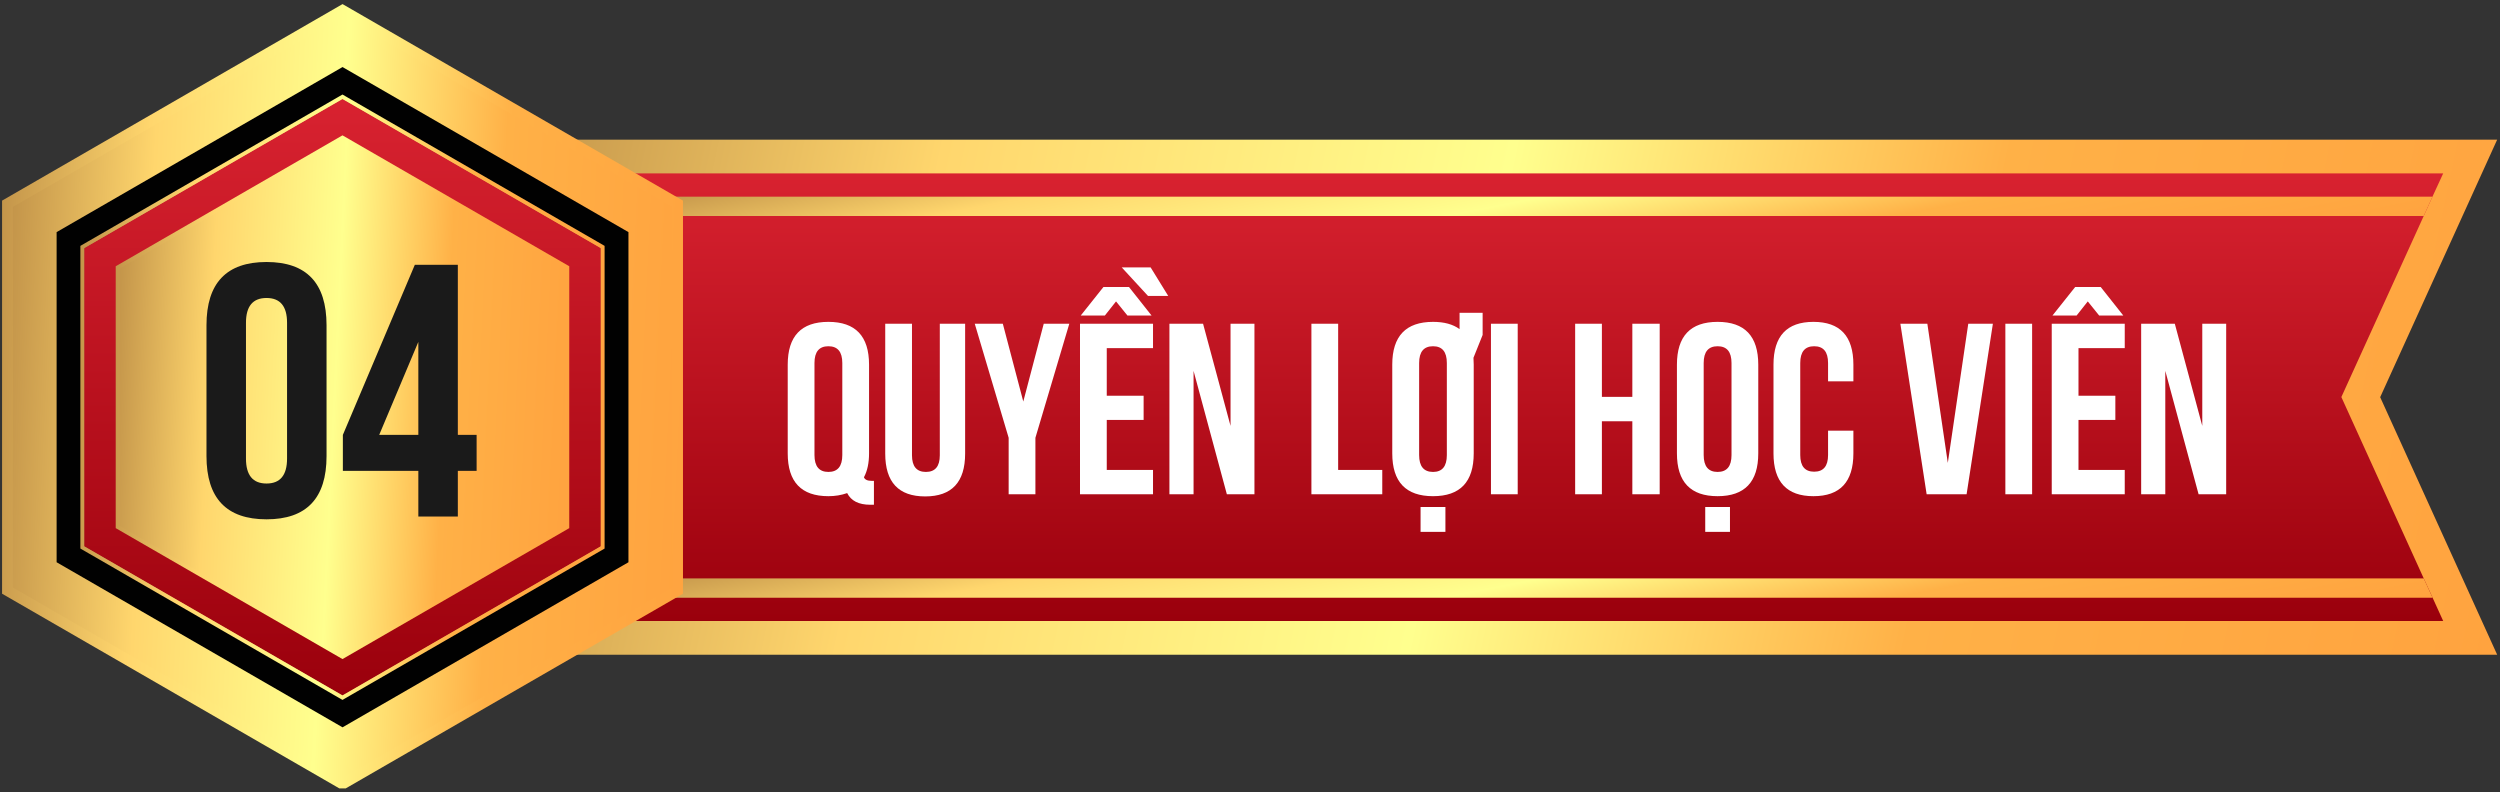 <svg width="306" height="97" viewBox="0 0 306 97" fill="none" xmlns="http://www.w3.org/2000/svg">
<rect x="0" y="0" width="306" height="97" fill="#333333" stroke="none"/>
<g clip-path="url(#clip0_505_4357)">
<path d="M305.655 80.138L291.334 48.616L305.655 17.093H60.332V80.138H305.655Z" fill="url(#paint0_linear_505_4357)"/>
<path d="M70.954 76.01H299.047L297.751 73.162L296.663 70.793L286.582 48.6L296.663 26.438L297.735 24.07L299.047 21.222H70.954V76.01Z" fill="url(#paint1_linear_505_4357)"/>
<path d="M76.206 26.438H296.663L297.735 24.07H76.206V26.438Z" fill="url(#paint2_linear_505_4357)"/>
<path d="M75.5 73.162H297.751L296.662 70.793H75.5V73.162Z" fill="url(#paint3_linear_505_4357)"/>
<path d="M96.417 44.636C96.417 41.142 98.076 39.396 101.395 39.396C104.713 39.396 106.372 41.142 106.372 44.636V55.493C106.372 56.667 106.164 57.642 105.746 58.419C105.863 58.71 106.173 58.855 106.678 58.855H106.969V61.781H106.518C105.111 61.781 104.17 61.305 103.694 60.355C102.976 60.607 102.21 60.733 101.395 60.733C98.076 60.733 96.417 58.986 96.417 55.493V44.636ZM99.692 55.697C99.692 57.075 100.259 57.764 101.395 57.764C102.53 57.764 103.098 57.075 103.098 55.697V44.432C103.098 43.064 102.53 42.38 101.395 42.38C100.259 42.38 99.692 43.064 99.692 44.432V55.697ZM111.627 39.629V55.726C111.627 57.084 112.194 57.764 113.329 57.764C114.465 57.764 115.032 57.084 115.032 55.726V39.629H118.132V55.522C118.132 59.015 116.502 60.762 113.242 60.762C109.982 60.762 108.352 59.015 108.352 55.522V39.629H111.627ZM123.459 53.587L119.311 39.629H122.746L125.25 49.147L127.753 39.629H130.882L126.734 53.587V60.5H123.459V53.587ZM135.467 48.434H139.979V51.403H135.467V57.516H141.129V60.5H132.192V39.629H141.129V42.612H135.467V48.434ZM140.838 32.73L142.992 36.223H140.517L137.301 32.73H140.838ZM132.28 38.624L135.059 35.131H138.189L140.954 38.624H138L136.602 36.892L135.234 38.624H132.28ZM146.092 45.392V60.5H143.137V39.629H147.256L150.618 52.131V39.629H153.544V60.5H150.167L146.092 45.392ZM160.516 39.629H163.79V57.516H169.19V60.5H160.516V39.629ZM173.702 55.697C173.702 57.075 174.27 57.764 175.405 57.764C176.53 57.764 177.093 57.075 177.093 55.697V44.432C177.093 43.064 176.53 42.38 175.405 42.38C174.27 42.38 173.702 43.064 173.702 44.432V55.697ZM176.919 62.057V65.099H173.877V62.057H176.919ZM180.353 43.791C180.373 44.063 180.383 44.344 180.383 44.636V55.493C180.383 58.986 178.723 60.733 175.405 60.733C172.077 60.733 170.413 58.986 170.413 55.493V44.636C170.413 41.142 172.077 39.396 175.405 39.396C176.763 39.396 177.845 39.692 178.651 40.284V38.29H181.474V40.997L180.353 43.791ZM182.493 39.629H185.768V60.5H182.493V39.629ZM196.072 60.5H192.798V39.629H196.072V48.58H199.798V39.629H203.146V60.5H199.798V51.563H196.072V60.5ZM208.531 55.697C208.531 57.075 209.099 57.764 210.234 57.764C211.369 57.764 211.937 57.075 211.937 55.697V44.432C211.937 43.064 211.369 42.38 210.234 42.38C209.099 42.38 208.531 43.064 208.531 44.432V55.697ZM205.256 44.636C205.256 41.142 206.916 39.396 210.234 39.396C213.553 39.396 215.212 41.142 215.212 44.636V55.493C215.212 58.986 213.553 60.733 210.234 60.733C206.916 60.733 205.256 58.986 205.256 55.493V44.636ZM211.748 62.057V65.099H208.72V62.057H211.748ZM226.855 52.713V55.493C226.855 58.986 225.225 60.733 221.965 60.733C218.705 60.733 217.075 58.986 217.075 55.493V44.636C217.075 41.142 218.705 39.396 221.965 39.396C225.225 39.396 226.855 41.142 226.855 44.636V46.673H223.755V44.432C223.755 43.064 223.188 42.38 222.052 42.38C220.917 42.38 220.35 43.064 220.35 44.432V55.697C220.35 57.055 220.917 57.735 222.052 57.735C223.188 57.735 223.755 57.055 223.755 55.697V52.713H226.855ZM238.412 56.658L240.915 39.629H243.928L240.711 60.5H235.821L232.605 39.629H235.908L238.412 56.658ZM245.456 39.629H248.731V60.5H245.456V39.629ZM254.407 48.434H258.919V51.403H254.407V57.516H260.069V60.5H251.133V39.629H260.069V42.612H254.407V48.434ZM251.22 38.624L254 35.131H257.129L259.894 38.624H256.94L255.543 36.892L254.175 38.624H251.22ZM265.032 45.392V60.5H262.078V39.629H266.197L269.559 52.131V39.629H272.484V60.5H269.108L265.032 45.392Z" fill="white"/>
<path d="M41.92 2.453L1.937 25.532V71.7L41.92 94.784L81.903 71.7V25.532L41.92 2.453Z" fill="#010101"/>
<path d="M41.926 0.5L0.254 24.555V72.671L41.926 96.726L83.597 72.671V24.555L41.926 0.5ZM78.593 69.785L41.926 90.955L5.258 69.785V27.446L41.926 6.277L78.593 27.446V69.785Z" fill="url(#paint4_linear_505_4357)"/>
<path d="M41.926 2.022L1.578 25.322V71.915L41.926 95.209L82.273 71.915V25.322L41.926 2.022ZM76.922 68.82L41.926 89.024L6.93 68.82V28.411L41.926 8.207L76.922 28.411V68.82Z" fill="url(#paint5_linear_505_4357)"/>
<path d="M41.92 11.888L10.113 30.255V66.983L41.92 85.35L73.727 66.983V30.255L41.92 11.888Z" stroke="url(#paint6_linear_505_4357)" stroke-width="0.552" stroke-miterlimit="10"/>
<path d="M41.92 12.13L10.323 30.376V66.861L41.92 85.107L73.517 66.861V30.376L41.92 12.13Z" fill="url(#paint7_linear_505_4357)"/>
<path d="M14.163 64.644V32.589L41.92 16.566L69.677 32.589V64.644L41.92 80.671L14.163 64.644Z" fill="url(#paint8_linear_505_4357)"/>
<path d="M14.643 64.368V32.87L41.92 17.118L69.198 32.87V64.368L41.92 80.114L14.643 64.368Z" fill="url(#paint9_linear_505_4357)"/>
<path d="M30.107 56.132C30.107 58.166 30.945 59.183 32.621 59.183C34.297 59.183 35.135 58.166 35.135 56.132V39.503C35.135 37.483 34.297 36.474 32.621 36.474C30.945 36.474 30.107 37.483 30.107 39.503V56.132ZM25.273 39.804C25.273 34.648 27.723 32.069 32.621 32.069C37.52 32.069 39.969 34.648 39.969 39.804V55.831C39.969 60.987 37.52 63.565 32.621 63.565C27.723 63.565 25.273 60.987 25.273 55.831V39.804ZM41.967 53.231L50.775 32.413H56.039V53.231H58.338V57.636H56.039V63.222H51.205V57.636H41.967V53.231ZM51.205 53.231V41.845L46.414 53.231H51.205Z" fill="#1A1A1A"/>
</g>
<defs>
<linearGradient id="paint0_linear_505_4357" x1="60.332" y1="17.093" x2="307.882" y2="69.648" gradientUnits="userSpaceOnUse">
<stop stop-color="#C09148"/>
<stop offset="0.214" stop-color="#FFD66D"/>
<stop offset="0.484" stop-color="#FFFF8E"/>
<stop offset="0.719" stop-color="#FFB147"/>
<stop offset="1" stop-color="#FFA33F"/>
</linearGradient>
<linearGradient id="paint1_linear_505_4357" x1="185" y1="21.222" x2="185" y2="76.01" gradientUnits="userSpaceOnUse">
<stop stop-color="#D82230"/>
<stop offset="1" stop-color="#9A000C"/>
</linearGradient>
<linearGradient id="paint2_linear_505_4357" x1="76.206" y1="24.07" x2="84.844" y2="68.152" gradientUnits="userSpaceOnUse">
<stop stop-color="#C09148"/>
<stop offset="0.214" stop-color="#FFD66D"/>
<stop offset="0.484" stop-color="#FFFF8E"/>
<stop offset="0.719" stop-color="#FFB147"/>
<stop offset="1" stop-color="#FFA33F"/>
</linearGradient>
<linearGradient id="paint3_linear_505_4357" x1="75.5" y1="70.793" x2="84.112" y2="114.886" gradientUnits="userSpaceOnUse">
<stop stop-color="#C09148"/>
<stop offset="0.214" stop-color="#FFD66D"/>
<stop offset="0.484" stop-color="#FFFF8E"/>
<stop offset="0.719" stop-color="#FFB147"/>
<stop offset="1" stop-color="#FFA33F"/>
</linearGradient>
<linearGradient id="paint4_linear_505_4357" x1="0.254" y1="0.5" x2="87.949" y2="4.644" gradientUnits="userSpaceOnUse">
<stop stop-color="#C09148"/>
<stop offset="0.214" stop-color="#FFD66D"/>
<stop offset="0.484" stop-color="#FFFF8E"/>
<stop offset="0.719" stop-color="#FFB147"/>
<stop offset="1" stop-color="#FFA33F"/>
</linearGradient>
<linearGradient id="paint5_linear_505_4357" x1="1.578" y1="2.022" x2="86.486" y2="6.034" gradientUnits="userSpaceOnUse">
<stop stop-color="#C09148"/>
<stop offset="0.214" stop-color="#FFD66D"/>
<stop offset="0.484" stop-color="#FFFF8E"/>
<stop offset="0.719" stop-color="#FFB147"/>
<stop offset="1" stop-color="#FFA33F"/>
</linearGradient>
<linearGradient id="paint6_linear_505_4357" x1="10.113" y1="11.888" x2="77.048" y2="15.05" gradientUnits="userSpaceOnUse">
<stop stop-color="#C09148"/>
<stop offset="0.214" stop-color="#FFD66D"/>
<stop offset="0.484" stop-color="#FFFF8E"/>
<stop offset="0.719" stop-color="#FFB147"/>
<stop offset="1" stop-color="#FFA33F"/>
</linearGradient>
<linearGradient id="paint7_linear_505_4357" x1="41.92" y1="12.13" x2="41.92" y2="85.107" gradientUnits="userSpaceOnUse">
<stop stop-color="#D82230"/>
<stop offset="1" stop-color="#9A000C"/>
</linearGradient>
<linearGradient id="paint8_linear_505_4357" x1="14.163" y1="16.566" x2="72.575" y2="19.326" gradientUnits="userSpaceOnUse">
<stop stop-color="#C09148"/>
<stop offset="0.214" stop-color="#FFD66D"/>
<stop offset="0.484" stop-color="#FFFF8E"/>
<stop offset="0.719" stop-color="#FFB147"/>
<stop offset="1" stop-color="#FFA33F"/>
</linearGradient>
<linearGradient id="paint9_linear_505_4357" x1="14.643" y1="17.118" x2="72.046" y2="19.83" gradientUnits="userSpaceOnUse">
<stop stop-color="#C09148"/>
<stop offset="0.214" stop-color="#FFD66D"/>
<stop offset="0.484" stop-color="#FFFF8E"/>
<stop offset="0.719" stop-color="#FFB147"/>
<stop offset="1" stop-color="#FFA33F"/>
</linearGradient>
<clipPath id="clip0_505_4357">
<rect width="305.655" height="96" fill="white" transform="translate(0 0.5)"/>
</clipPath>
</defs>
</svg>
